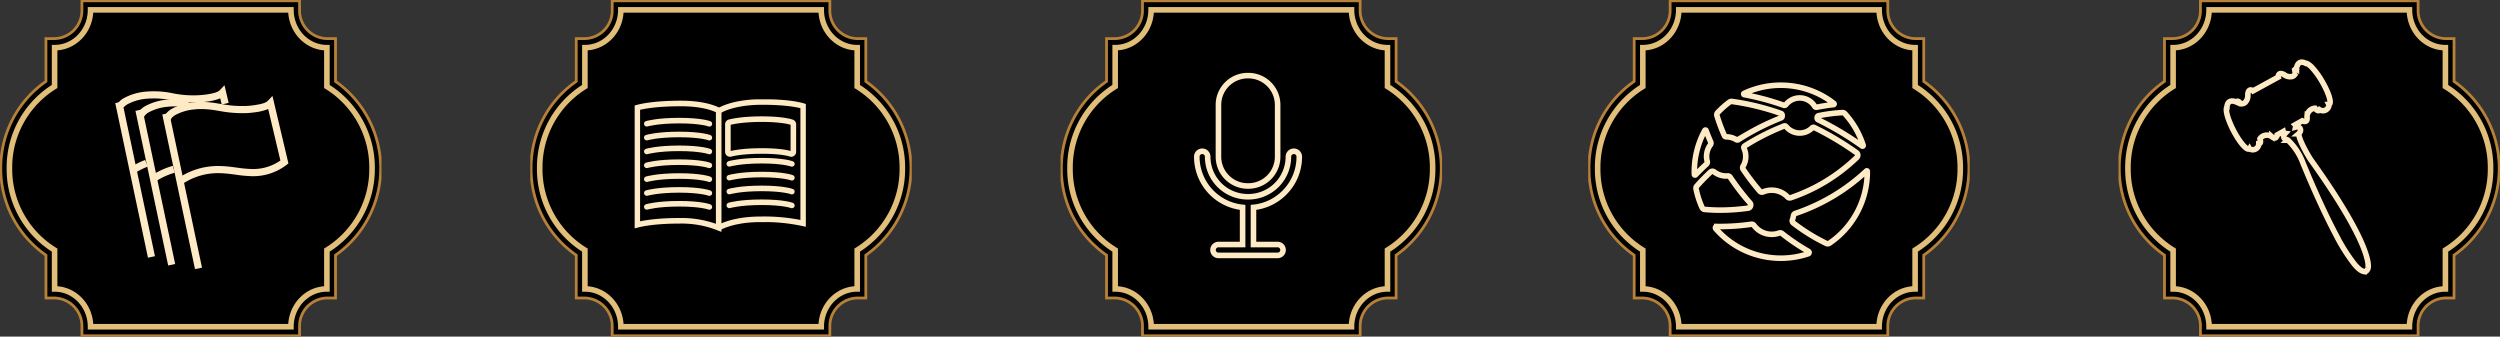 <svg xmlns="http://www.w3.org/2000/svg" xmlns:xlink="http://www.w3.org/1999/xlink" width="898.131" height="120.921" viewBox="0 0 898.131 120.921">
  <rect x="0" y="0" width="898.131" height="120.921" fill="#333333" stroke="none"/>
  <defs>
    <clipPath id="clip-path">
      <rect id="Rectangle_25616" data-name="Rectangle 25616" width="137.05" height="120.921" fill="none"/>
    </clipPath>
    <clipPath id="clip-path-2"/>
    <clipPath id="clip-path-8">
      <rect id="Rectangle_25617" data-name="Rectangle 25617" width="61.493" height="47.535" fill="none" stroke="#feebc6" stroke-width="1"/>
    </clipPath>
  </defs>
  <g id="_2024-highlights-badges" data-name="2024-highlights-badges" transform="translate(24817.002 7556.435)">
    <g id="Group_1638440" data-name="Group 1638440" transform="translate(-24817.002 -7556.435)">
      <g id="Group_1576700" data-name="Group 1576700" transform="translate(0 0)" clip-path="url(#clip-path)">
        <path id="Path_2452928" data-name="Path 2452928" d="M.5,60.675A37.732,37.732,0,0,1,16.723,29.458V14.078h3.1a10.09,10.09,0,0,0,9.819-10.32V.5h78.189V3.759a10.089,10.089,0,0,0,9.818,10.32h3.1v15.38a38.143,38.143,0,0,1,0,62.433v15.38h-3.1a10.09,10.09,0,0,0-9.819,10.32v3.259H29.644v-3.259a10.09,10.09,0,0,0-9.819-10.32h-3.1V91.891A37.732,37.732,0,0,1,.5,60.675" transform="translate(-0.214 -0.214)"/>
        <path id="Path_2452929" data-name="Path 2452929" d="M.5,60.675A37.732,37.732,0,0,1,16.723,29.458V14.078h3.1a10.09,10.09,0,0,0,9.819-10.32V.5h78.189V3.759a10.089,10.089,0,0,0,9.818,10.32h3.1v15.38a38.143,38.143,0,0,1,0,62.433v15.38h-3.1a10.09,10.09,0,0,0-9.819,10.32v3.259H29.644v-3.259a10.09,10.09,0,0,0-9.819-10.32h-3.1V91.891A37.732,37.732,0,0,1,.5,60.675Z" transform="translate(-0.214 -0.214)" fill="none" stroke="#b78138" stroke-miterlimit="10" stroke-width="1"/>
        <path id="Path_2452930" data-name="Path 2452930" d="M117.823,104.192V90.24a34.165,34.165,0,0,0,16.224-29.385,34.166,34.166,0,0,0-16.224-29.385V17.516c-7.135,0-12.919-6.078-12.919-13.577H32.916c0,7.5-5.784,13.577-12.919,13.577V31.469A34.164,34.164,0,0,0,3.772,60.854,34.162,34.162,0,0,0,20,90.239v13.953c7.135,0,12.919,6.079,12.919,13.578H104.9C104.9,110.271,110.688,104.192,117.823,104.192Z" transform="translate(-0.385 -0.393)" fill="none" stroke="#e1bf7a" stroke-miterlimit="10" stroke-width="2"/>
      </g>
    </g>
    <g id="Group_1638441" data-name="Group 1638441" transform="translate(-24626.494 -7556.435)">
      <g id="Group_1576700-2" data-name="Group 1576700" transform="translate(0 0)" clip-path="url(#clip-path)">
        <path id="Path_2452928-2" data-name="Path 2452928" d="M.5,60.675A37.732,37.732,0,0,1,16.723,29.458V14.078h3.1a10.09,10.09,0,0,0,9.819-10.32V.5h78.189V3.759a10.089,10.089,0,0,0,9.818,10.32h3.1v15.38a38.143,38.143,0,0,1,0,62.433v15.38h-3.1a10.09,10.09,0,0,0-9.819,10.32v3.259H29.644v-3.259a10.09,10.09,0,0,0-9.819-10.32h-3.1V91.891A37.732,37.732,0,0,1,.5,60.675" transform="translate(-0.214 -0.214)"/>
        <path id="Path_2452929-2" data-name="Path 2452929" d="M.5,60.675A37.732,37.732,0,0,1,16.723,29.458V14.078h3.1a10.09,10.09,0,0,0,9.819-10.32V.5h78.189V3.759a10.089,10.089,0,0,0,9.818,10.32h3.1v15.38a38.143,38.143,0,0,1,0,62.433v15.38h-3.1a10.09,10.09,0,0,0-9.819,10.32v3.259H29.644v-3.259a10.09,10.09,0,0,0-9.819-10.32h-3.1V91.891A37.732,37.732,0,0,1,.5,60.675Z" transform="translate(-0.214 -0.214)" fill="none" stroke="#b78138" stroke-miterlimit="10" stroke-width="1"/>
        <path id="Path_2452930-2" data-name="Path 2452930" d="M117.823,104.192V90.24a34.165,34.165,0,0,0,16.224-29.385,34.166,34.166,0,0,0-16.224-29.385V17.516c-7.135,0-12.919-6.078-12.919-13.577H32.916c0,7.5-5.784,13.577-12.919,13.577V31.469A34.164,34.164,0,0,0,3.772,60.854,34.162,34.162,0,0,0,20,90.239v13.953c7.135,0,12.919,6.079,12.919,13.578H104.9C104.9,110.271,110.688,104.192,117.823,104.192Z" transform="translate(-0.385 -0.393)" fill="none" stroke="#e1bf7a" stroke-miterlimit="10" stroke-width="2"/>
      </g>
    </g>
    <g id="Group_1638442" data-name="Group 1638442" transform="translate(-24435.986 -7556.435)">
      <g id="Group_1576700-3" data-name="Group 1576700" transform="translate(0 0)" clip-path="url(#clip-path)">
        <path id="Path_2452928-3" data-name="Path 2452928" d="M.5,60.675A37.732,37.732,0,0,1,16.723,29.458V14.078h3.1a10.09,10.09,0,0,0,9.819-10.32V.5h78.189V3.759a10.089,10.089,0,0,0,9.818,10.32h3.1v15.38a38.143,38.143,0,0,1,0,62.433v15.38h-3.1a10.09,10.09,0,0,0-9.819,10.32v3.259H29.644v-3.259a10.09,10.09,0,0,0-9.819-10.32h-3.1V91.891A37.732,37.732,0,0,1,.5,60.675" transform="translate(-0.214 -0.214)"/>
        <path id="Path_2452929-3" data-name="Path 2452929" d="M.5,60.675A37.732,37.732,0,0,1,16.723,29.458V14.078h3.1a10.09,10.09,0,0,0,9.819-10.32V.5h78.189V3.759a10.089,10.089,0,0,0,9.818,10.32h3.1v15.38a38.143,38.143,0,0,1,0,62.433v15.38h-3.1a10.09,10.09,0,0,0-9.819,10.32v3.259H29.644v-3.259a10.09,10.09,0,0,0-9.819-10.32h-3.1V91.891A37.732,37.732,0,0,1,.5,60.675Z" transform="translate(-0.214 -0.214)" fill="none" stroke="#b78138" stroke-miterlimit="10" stroke-width="1"/>
        <path id="Path_2452930-3" data-name="Path 2452930" d="M117.823,104.192V90.24a34.165,34.165,0,0,0,16.224-29.385,34.166,34.166,0,0,0-16.224-29.385V17.516c-7.135,0-12.919-6.078-12.919-13.577H32.916c0,7.5-5.784,13.577-12.919,13.577V31.469A34.164,34.164,0,0,0,3.772,60.854,34.162,34.162,0,0,0,20,90.239v13.953c7.135,0,12.919,6.079,12.919,13.578H104.9C104.9,110.271,110.688,104.192,117.823,104.192Z" transform="translate(-0.385 -0.393)" fill="none" stroke="#e1bf7a" stroke-miterlimit="10" stroke-width="2"/>
      </g>
    </g>
    <g id="Group_1638443" data-name="Group 1638443" transform="translate(-24246.428 -7556.435)">
      <g id="Group_1576700-4" data-name="Group 1576700" transform="translate(0 0)" clip-path="url(#clip-path)">
        <path id="Path_2452928-4" data-name="Path 2452928" d="M.5,60.675A37.732,37.732,0,0,1,16.723,29.458V14.078h3.1a10.09,10.09,0,0,0,9.819-10.32V.5h78.189V3.759a10.089,10.089,0,0,0,9.818,10.32h3.1v15.38a38.143,38.143,0,0,1,0,62.433v15.38h-3.1a10.09,10.09,0,0,0-9.819,10.32v3.259H29.644v-3.259a10.09,10.09,0,0,0-9.819-10.32h-3.1V91.891A37.732,37.732,0,0,1,.5,60.675" transform="translate(-0.214 -0.214)"/>
        <path id="Path_2452929-4" data-name="Path 2452929" d="M.5,60.675A37.732,37.732,0,0,1,16.723,29.458V14.078h3.1a10.09,10.09,0,0,0,9.819-10.32V.5h78.189V3.759a10.089,10.089,0,0,0,9.818,10.32h3.1v15.38a38.143,38.143,0,0,1,0,62.433v15.38h-3.1a10.09,10.09,0,0,0-9.819,10.32v3.259H29.644v-3.259a10.09,10.09,0,0,0-9.819-10.32h-3.1V91.891A37.732,37.732,0,0,1,.5,60.675Z" transform="translate(-0.214 -0.214)" fill="none" stroke="#b78138" stroke-miterlimit="10" stroke-width="1"/>
        <path id="Path_2452930-4" data-name="Path 2452930" d="M117.823,104.192V90.24a34.165,34.165,0,0,0,16.224-29.385,34.166,34.166,0,0,0-16.224-29.385V17.516c-7.135,0-12.919-6.078-12.919-13.577H32.916c0,7.5-5.784,13.577-12.919,13.577V31.469A34.164,34.164,0,0,0,3.772,60.854,34.162,34.162,0,0,0,20,90.239v13.953c7.135,0,12.919,6.079,12.919,13.578H104.9C104.9,110.271,110.688,104.192,117.823,104.192Z" transform="translate(-0.385 -0.393)" fill="none" stroke="#e1bf7a" stroke-miterlimit="10" stroke-width="2"/>
      </g>
    </g>
    <g id="Group_1638444" data-name="Group 1638444" transform="translate(-24055.92 -7556.435)">
      <g id="Group_1576700-5" data-name="Group 1576700" transform="translate(0 0)" clip-path="url(#clip-path)">
        <path id="Path_2452928-5" data-name="Path 2452928" d="M.5,60.675A37.732,37.732,0,0,1,16.723,29.458V14.078h3.1a10.09,10.09,0,0,0,9.819-10.32V.5h78.189V3.759a10.089,10.089,0,0,0,9.818,10.32h3.1v15.38a38.143,38.143,0,0,1,0,62.433v15.38h-3.1a10.09,10.09,0,0,0-9.819,10.32v3.259H29.644v-3.259a10.09,10.09,0,0,0-9.819-10.32h-3.1V91.891A37.732,37.732,0,0,1,.5,60.675" transform="translate(-0.214 -0.214)"/>
        <path id="Path_2452929-5" data-name="Path 2452929" d="M.5,60.675A37.732,37.732,0,0,1,16.723,29.458V14.078h3.1a10.09,10.09,0,0,0,9.819-10.32V.5h78.189V3.759a10.089,10.089,0,0,0,9.818,10.32h3.1v15.38a38.143,38.143,0,0,1,0,62.433v15.38h-3.1a10.09,10.09,0,0,0-9.819,10.32v3.259H29.644v-3.259a10.09,10.09,0,0,0-9.819-10.32h-3.1V91.891A37.732,37.732,0,0,1,.5,60.675Z" transform="translate(-0.214 -0.214)" fill="none" stroke="#b78138" stroke-miterlimit="10" stroke-width="1"/>
        <path id="Path_2452930-5" data-name="Path 2452930" d="M117.823,104.192V90.24a34.165,34.165,0,0,0,16.224-29.385,34.166,34.166,0,0,0-16.224-29.385V17.516c-7.135,0-12.919-6.078-12.919-13.577H32.916c0,7.5-5.784,13.577-12.919,13.577V31.469A34.164,34.164,0,0,0,3.772,60.854,34.162,34.162,0,0,0,20,90.239v13.953c7.135,0,12.919,6.079,12.919,13.578H104.9C104.9,110.271,110.688,104.192,117.823,104.192Z" transform="translate(-0.385 -0.393)" fill="none" stroke="#e1bf7a" stroke-miterlimit="10" stroke-width="2"/>
      </g>
    </g>
    <g id="Group_1638445" data-name="Group 1638445" transform="translate(-24387.047 -7529.268)">
      <path id="Path_76481" data-name="Path 76481" d="M934.86,431.546h.213A10.525,10.525,0,0,0,945.6,421.021v-18.6a10.525,10.525,0,0,0-10.525-10.525h-.213a10.525,10.525,0,0,0-10.525,10.525v18.6a10.524,10.524,0,0,0,10.525,10.525" transform="translate(-916.56 -391.895)" fill="none" stroke="#feebc6" stroke-width="2"/>
      <path id="Path_76482" data-name="Path 76482" d="M939.153,464.926a18.182,18.182,0,0,0,5.36-12.94,1.953,1.953,0,0,0-3.906,0,14.395,14.395,0,0,1-14.394,14.394H926a14.394,14.394,0,0,1-14.394-14.394,1.953,1.953,0,0,0-3.906,0,18.3,18.3,0,0,0,16.453,18.208v13.349h-8.678a1.953,1.953,0,1,0,0,3.906h21.262a1.953,1.953,0,1,0,0-3.906h-8.679V470.194a18.165,18.165,0,0,0,11.094-5.268" transform="translate(-907.7 -422.86)" fill="none" stroke="#feebc6" stroke-width="2"/>
    </g>
    <g id="Group_1638446" data-name="Group 1638446" transform="translate(-24208.311 -7525.82)">
      <path id="Path_84685" data-name="Path 84685" d="M1028.947-429.332a6.291,6.291,0,0,1,5.377,3.023.688.688,0,0,0,.723.317q3.06-.62,6.054-.94a.24.24,0,0,0,.2-.172.239.239,0,0,0-.083-.254,30.921,30.921,0,0,0-19.073-6.546,30.946,30.946,0,0,0-13.192,2.938.24.24,0,0,0-.135.247.239.239,0,0,0,.194.2,95.259,95.259,0,0,1,14.207,3.818.69.69,0,0,0,.769-.225A6.283,6.283,0,0,1,1028.947-429.332Z" transform="translate(-991.077 433.904)" fill="none" stroke="#feebc6" stroke-width="2"/>
      <path id="Path_84686" data-name="Path 84686" d="M994.439-404.656a1.011,1.011,0,0,0,.294-1.006,6.927,6.927,0,0,1-.235-1.778,6.988,6.988,0,0,1,1.376-4.169,1.013,1.013,0,0,0,.113-1.008q-.91-2.069-1.675-4.139a.239.239,0,0,0-.207-.155.24.24,0,0,0-.227.124,30.886,30.886,0,0,0-3.778,14.84c0,.325.006.648.015.97a.238.238,0,0,0,.154.216.24.24,0,0,0,.259-.059Q992.378-402.772,994.439-404.656Z" transform="translate(-990.1 433.017)" fill="none" stroke="#feebc6" stroke-width="2"/>
      <path id="Path_84687" data-name="Path 84687" d="M1018.31-377.584a7.911,7.911,0,0,1-6.372-3.221,1.009,1.009,0,0,0-.956-.4,78.187,78.187,0,0,1-11.124.808q-.635,0-1.265-.012a.484.484,0,0,0-.446.279.484.484,0,0,0,.075.52,30.988,30.988,0,0,0,23.37,10.6,31,31,0,0,0,9.829-1.589.483.483,0,0,0,.327-.41.484.484,0,0,0-.243-.465,74.612,74.612,0,0,1-9.517-6.428,1.013,1.013,0,0,0-.973-.157A7.873,7.873,0,0,1,1018.31-377.584Z" transform="translate(-990.518 431.153)" fill="none" stroke="#feebc6" stroke-width="2"/>
      <path id="Path_84688" data-name="Path 84688" d="M1040.478-419.18a112.834,112.834,0,0,1,12.343,7.676.237.237,0,0,0,.279,0,.238.238,0,0,0,.087-.265,31.019,31.019,0,0,0-6.581-11.391,1.132,1.132,0,0,0-.9-.37,59.953,59.953,0,0,0-8.494,1.108.688.688,0,0,0-.549.608c0,.055-.011.111-.018.167a.687.687,0,0,0,.378.7C1038.178-420.379,1039.334-419.795,1040.478-419.18Z" transform="translate(-992.529 433.363)" fill="none" stroke="#feebc6" stroke-width="2"/>
      <path id="Path_84689" data-name="Path 84689" d="M1005.644-414.008a.691.691,0,0,0,.732-.008c1.054-.678,2.126-1.343,3.227-1.983a88.3,88.3,0,0,1,12.073-5.845.689.689,0,0,0,.436-.665c0-.065,0-.132,0-.2,0-.027,0-.054,0-.081a.688.688,0,0,0-.461-.662,88.879,88.879,0,0,0-17.62-4.3,1.13,1.13,0,0,0-.818.209,31.175,31.175,0,0,0-4.287,3.806,1.132,1.132,0,0,0-.256,1.1,64.51,64.51,0,0,0,2.689,7.191.667.667,0,0,0,.612.4h.01A6.994,6.994,0,0,1,1005.644-414.008Z" transform="translate(-990.545 433.583)" fill="none" stroke="#feebc6" stroke-width="2"/>
      <path id="Path_84690" data-name="Path 84690" d="M1034.174-417.9a.688.688,0,0,0-.79.131,6.287,6.287,0,0,1-4.458,1.85,6.286,6.286,0,0,1-4.882-2.319.688.688,0,0,0-.784-.2,85.152,85.152,0,0,0-11.58,5.615c-.858.5-1.694,1.012-2.522,1.535a.685.685,0,0,0-.258.866,6.969,6.969,0,0,1,.628,2.9,6.973,6.973,0,0,1-.97,3.557,1.01,1.01,0,0,0,.034,1.08c1.547,2.286,3.232,4.552,5.074,6.768q.455.547.921,1.087a1.009,1.009,0,0,0,1.16.269,7.9,7.9,0,0,1,3.1-.629,7.9,7.9,0,0,1,5.745,2.466,1.013,1.013,0,0,0,1.07.256,63.473,63.473,0,0,0,23.786-14.5,1.129,1.129,0,0,0,.325-.893,1.128,1.128,0,0,0-.47-.826,110.224,110.224,0,0,0-11.768-7.289C1036.42-416.773,1035.3-417.344,1034.174-417.9Z" transform="translate(-991.056 433.099)" fill="none" stroke="#feebc6" stroke-width="2"/>
      <path id="Path_84691" data-name="Path 84691" d="M1008.552-391.745a90.379,90.379,0,0,1-5.547-7.424,1.01,1.01,0,0,0-.923-.445c-.169.013-.339.022-.513.022a6.993,6.993,0,0,1-4.314-1.48,1.011,1.011,0,0,0-1.308.057c-1.772,1.647-3.417,3.341-4.934,5.06a1.131,1.131,0,0,0-.261.971,30.824,30.824,0,0,0,2.18,6.755,1.132,1.132,0,0,0,.931.657c1.824.158,3.694.243,5.608.243a72.251,72.251,0,0,0,10-.712,1.011,1.011,0,0,0,.829-.715c.015-.052.031-.1.047-.155a1.01,1.01,0,0,0-.206-.973C1009.608-390.5,1009.076-391.113,1008.552-391.745Z" transform="translate(-990.133 432.201)" fill="none" stroke="#feebc6" stroke-width="2"/>
      <path id="Path_84692" data-name="Path 84692" d="M1054.181-401.141c0-.048,0-.095,0-.143a.174.174,0,0,0-.11-.16.17.17,0,0,0-.193.037,70.105,70.105,0,0,1-25.553,15.267,1.015,1.015,0,0,0-.666.8,7.661,7.661,0,0,1-.383,1.486,1.009,1.009,0,0,0,.335,1.148,66.506,66.506,0,0,0,11.855,7.341,1.136,1.136,0,0,0,1.124-.088A31.028,31.028,0,0,0,1054.181-401.141Z" transform="translate(-992.037 432.21)" fill="none" stroke="#feebc6" stroke-width="2"/>
    </g>
    <path id="Path_2512612" data-name="Path 2512612" d="M77.724,34.489c-.029-.061-1.2-2.34-10.42-5.253-1.583-.5-3.4-1.018-5.494-1.546-1.886-.477-3.991-.962-6.346-1.451-3.763-.781-8.158-1.568-13.286-2.338q-3.413-.513-7.269-1.013s-7.224-1.366-9.523-3.156a2.073,2.073,0,0,0-.233-1.035,1.237,1.237,0,0,0-.788-.637,1.165,1.165,0,0,0-.962.24,1.894,1.894,0,0,0-.5.587,1,1,0,0,0-.58-.415,1.021,1.021,0,0,0-.144-.008l.695-2.853c1.563-.657.981-1.466.554-1.854a2.363,2.363,0,0,0-.294-.23c-.025-.025-.05-.049-.073-.073h.006a.076.076,0,0,1-.024-.017,3.072,3.072,0,0,1-.334-4.258c.3.031,1.418.1,1.566-.5a.509.509,0,0,0,.017-.346h0a2.178,2.178,0,0,0,1.058-3.506,2.377,2.377,0,0,0-.144-.2l-.071-.019a.19.19,0,0,0,.025-.218.408.408,0,0,0,0-.052.824.824,0,0,0-.182-.41,2.094,2.094,0,0,0-.3-.313C23.617,2.68,20.905,1.58,17.6.815L17.437.777,17.289.744A28.5,28.5,0,0,0,11.419,0,7.549,7.549,0,0,0,9.4.216,2.085,2.085,0,0,0,9,.375C8.971.39,8.945.4,8.921.419L8.877.409A.5.5,0,0,0,8.652.62C5.87,1.6,7.151,3.608,7.638,4.231c.086.11.146.177.158.188-.189.041-.192.338-.192.338H7.61c-.037.261.142.63,1.157.96a2.234,2.234,0,0,1,.023,1.649,3.562,3.562,0,0,1-2.356,1.7.907.907,0,0,0-.409.114c-1.918.773-.7,1.969-.513,2.059L2.959,21.217l-.027,0c-.21-.009-1.834.478-.485,2.066a.951.951,0,0,0,.309.3,3.632,3.632,0,0,1,1.31,2.62,2.214,2.214,0,0,1-.774,1.449c-1.05-.187-1.378.057-1.464.3h0s-.134.264.015.389c-.014.006-.1.036-.224.093-.716.323-2.767,1.5-.75,3.676a.5.5,0,0,0,.1.295l.044.011c.014.024.031.05.048.074a2.051,2.051,0,0,0,.28.329c1.044,1.02,3.831,2.309,7.234,3.256l.145.041.162.043c3.278.882,6.181,1.186,7.548.86a2.064,2.064,0,0,0,.406-.138.794.794,0,0,0,.349-.278c.009-.014.017-.028.025-.043a.192.192,0,0,0,.077-.206l.071.018s.087-.037.22-.112a2.177,2.177,0,0,0,.664-3.6h0a.5.5,0,0,0,.143-.313c.144-.607-.877-1.07-1.157-1.184a3.044,3.044,0,0,1,2.24-3.615l.028-.006-.006,0,.1-.028a2.358,2.358,0,0,0,.366-.066c.534-.137,1.371-.551.474-1.753l.584-2.4a.9.9,0,0,0,.172.083A.944.944,0,0,0,22,23.19a2.007,2.007,0,0,0,.219.789,1.215,1.215,0,0,0,.781.635,1.178,1.178,0,0,0,.97-.238,1.907,1.907,0,0,0,.513-.609l-.016.359a21.765,21.765,0,0,1,9.681,1.653s.921.355,2.5.939c.617.228,1.333.491,2.133.782.934.339,1.982.716,3.118,1.118,5.342,1.889,12.653,4.34,19.315,6.117A64.2,64.2,0,0,0,73.42,37.053c1.96.091,3.434-.119,4.2-.737a.935.935,0,0,0,.4-.922,2.449,2.449,0,0,0-.288-.905" transform="translate(-23994.082 -7540.42) rotate(47)" fill="none" stroke="#feebc6" stroke-width="2" fill-rule="evenodd"/>
    <g id="Group_1638447" data-name="Group 1638447" transform="translate(-24588.998 -7520.741)">
      <g id="Group_1576706" data-name="Group 1576706" transform="translate(0 0)" clip-path="url(#clip-path-8)">
        <path id="Path_2452931" data-name="Path 2452931" d="M1,3.06V45.154c1.946-.5,6.714-1.442,14.989-1.442a36.226,36.226,0,0,1,14.246,2.512V4.367a.763.763,0,0,1,.06-.259C28.411,3.114,24.253,1.563,16.6,1.563,7.279,1.563,2.476,2.65,1,3.06Z" transform="translate(-0.052 -0.081)" fill="none" stroke="#feebc6" stroke-linecap="round" stroke-width="2"/>
        <path id="Path_2452932" data-name="Path 2452932" d="M4.6,9.186h0c.156-.046,3.913-1.131,11.639-1.131,7.758,0,10.71,1.1,10.836,1.151" transform="translate(-0.24 -0.42)" fill="none" stroke="#feebc6" stroke-linecap="round" stroke-width="2"/>
        <path id="Path_2452933" data-name="Path 2452933" d="M4.6,14.438h0c.156-.046,3.913-1.131,11.639-1.131,7.758,0,10.71,1.1,10.836,1.151" transform="translate(-0.24 -0.694)" fill="none" stroke="#feebc6" stroke-linecap="round" stroke-width="2"/>
        <path id="Path_2452934" data-name="Path 2452934" d="M4.6,19.689h0c.156-.046,3.913-1.131,11.639-1.131,7.758,0,10.71,1.1,10.836,1.151" transform="translate(-0.24 -0.969)" fill="none" stroke="#feebc6" stroke-linecap="round" stroke-width="2"/>
        <path id="Path_2452935" data-name="Path 2452935" d="M4.6,24.941h0c.156-.046,3.913-1.131,11.639-1.131,7.758,0,10.71,1.1,10.836,1.151" transform="translate(-0.24 -1.243)" fill="none" stroke="#feebc6" stroke-linecap="round" stroke-width="2"/>
        <path id="Path_2452936" data-name="Path 2452936" d="M4.6,40.7h0c.156-.046,3.913-1.131,11.639-1.131,7.758,0,10.71,1.1,10.836,1.151" transform="translate(-0.24 -2.065)" fill="none" stroke="#feebc6" stroke-linecap="round" stroke-width="2"/>
        <path id="Path_2452937" data-name="Path 2452937" d="M4.6,30.193h0c.156-.046,3.913-1.131,11.639-1.131,7.758,0,10.71,1.1,10.836,1.151" transform="translate(-0.24 -1.517)" fill="none" stroke="#feebc6" stroke-linecap="round" stroke-width="2"/>
        <path id="Path_2452938" data-name="Path 2452938" d="M4.6,35.445h0c.156-.046,3.913-1.131,11.639-1.131,7.758,0,10.71,1.1,10.836,1.151" transform="translate(-0.24 -1.791)" fill="none" stroke="#feebc6" stroke-linecap="round" stroke-width="2"/>
        <path id="Path_2452939" data-name="Path 2452939" d="M31.875,46.135c.1-.054.215-.11.33-.166.229-.115.487-.233.77-.357,2.464-1.081,6.964-2.464,13.89-2.464A65.945,65.945,0,0,1,62.21,44.6V2.469C60.914,2.06,56.675,1,47.476,1,39.632,1,35.032,2.633,32.941,3.64c-.3.144-.538.271-.736.379-.128.071-.242.138-.33.19m26.8,14.705a.772.772,0,0,1-.77.77.749.749,0,0,1-.284-.056c-.064-.025-2.749-1.03-10.272-1.03-7.657,0-11.161,1.043-11.2,1.052a.769.769,0,0,1-.994-.735v-9.9a.769.769,0,0,1,.554-.738c.156-.045,3.912-1.116,11.637-1.116,7.755,0,10.71,1.089,10.833,1.137a.768.768,0,0,1,.5.718Z" transform="translate(-1.664 -0.052)" fill="none" stroke="#feebc6" stroke-linecap="round" stroke-width="2"/>
        <path id="Path_2452940" data-name="Path 2452940" d="M35.879,24.379h0c.156-.046,3.913-1.131,11.639-1.131,7.758,0,10.71,1.1,10.836,1.151" transform="translate(-1.873 -1.213)" fill="none" stroke="#feebc6" stroke-linecap="round" stroke-width="2"/>
        <path id="Path_2452941" data-name="Path 2452941" d="M35.879,40.134h0C36.035,40.087,39.792,39,47.518,39c7.758,0,10.71,1.1,10.836,1.151" transform="translate(-1.873 -2.036)" fill="none" stroke="#feebc6" stroke-linecap="round" stroke-width="2"/>
        <path id="Path_2452942" data-name="Path 2452942" d="M35.879,29.631h0c.156-.046,3.913-1.131,11.639-1.131,7.758,0,10.71,1.1,10.836,1.151" transform="translate(-1.873 -1.488)" fill="none" stroke="#feebc6" stroke-linecap="round" stroke-width="2"/>
        <path id="Path_2452943" data-name="Path 2452943" d="M35.879,34.882h0c.156-.046,3.913-1.131,11.639-1.131,7.758,0,10.71,1.1,10.836,1.151" transform="translate(-1.873 -1.762)" fill="none" stroke="#feebc6" stroke-linecap="round" stroke-width="2"/>
      </g>
    </g>
    <g id="Group_1638452" data-name="Group 1638452" transform="translate(3.336 3.542)">
      <path id="Path_2452945" data-name="Path 2452945" d="M3.146,8,1.016,6.568A7.1,7.1,0,0,1,3.409,4.55a20.05,20.05,0,0,1,7.421-2.219l.042,0a33.228,33.228,0,0,1,9.948.564,36.166,36.166,0,0,0,11.792.474c2.118-.308,4.261-.687,5.144-1.625L39.391,0l1.5,6.346-2.5.59-.525-2.222a18.447,18.447,0,0,1-4.886,1.19,38.362,38.362,0,0,1-12.6-.485l-.061-.011a30.661,30.661,0,0,0-9.187-.529,17.4,17.4,0,0,0-6.418,1.88A4.99,4.99,0,0,0,3.146,8Z" transform="translate(-24779.084 -7529.364)" fill="#feebc6"/>
      <path id="Path_2452946" data-name="Path 2452946" d="M8.108,36.017l-1.36-2.178a29.384,29.384,0,0,1,4.966-2.481l.925,2.4A26.81,26.81,0,0,0,8.108,36.017Z" transform="translate(-24779.908 -7533.879)" fill="#feebc6"/>
      <path id="Path_2452947" data-name="Path 2452947" d="M17.056,39.251,15.685,37.08a27.875,27.875,0,0,1,7.25-3.244l.7,2.47A25.308,25.308,0,0,0,17.056,39.251Z" transform="translate(-24781.195 -7534.236)" fill="#feebc6"/>
      <path id="Path_2452948" data-name="Path 2452948" d="M11.357,12.657,9.23,11.218l.627-.926a7.127,7.127,0,0,1,2.392-2.016,20.048,20.048,0,0,1,7.42-2.219l.023,0a28.736,28.736,0,0,1,8.162.28L27.4,8.862a26.168,26.168,0,0,0-7.421-.256,17.383,17.383,0,0,0-6.435,1.886,4.98,4.98,0,0,0-1.562,1.239Z" transform="translate(-24780.266 -7530.211)" fill="#feebc6"/>
      <path id="Path_2452949" data-name="Path 2452949" d="M27.325,35.969l-1.4-2.15a25.4,25.4,0,0,1,14.242-4.147c.881.008,1.787.054,2.766.141,1.235.111,2.4.262,3.694.434l.031,0a42.643,42.643,0,0,0,5.688.514A17.129,17.129,0,0,0,62.268,27.7L57.887,9.2A18.422,18.422,0,0,1,53,10.388c-.957.141-1.921.231-3.032.286h-.026A44.055,44.055,0,0,1,40.379,9.9l-.9-.145-.2-.032a31.816,31.816,0,0,0-6.481-.494c-.625.029-1.141.072-1.621.133a17.423,17.423,0,0,0-6.437,1.883,4.994,4.994,0,0,0-1.57,1.242l-.629.928-2.125-1.441.627-.925a7.1,7.1,0,0,1,2.391-2.015,20.051,20.051,0,0,1,7.42-2.219c.553-.07,1.137-.118,1.838-.151h.025a34.389,34.389,0,0,1,7.006.531l.162.026q.464.074.933.15l.035.006a41.485,41.485,0,0,0,9.009.733c1.021-.05,1.9-.133,2.773-.261,2.121-.308,4.263-.686,5.145-1.624l1.635-1.74L65.154,28.74l-.656.506a19.618,19.618,0,0,1-12.19,4.089h-.016a45.218,45.218,0,0,1-6.025-.543c-1.254-.167-2.388-.314-3.566-.42-.909-.08-1.749-.123-2.566-.131A22.846,22.846,0,0,0,27.325,35.969Z" transform="translate(-24781.875 -7530.01)" fill="#feebc6"/>
      <path id="Line_30" data-name="Line 30" d="M10.286,55.774-1.468.221,1.045-.31,12.8,55.243Z" transform="translate(-24760.568 -7519.063)" fill="#feebc6"/>
      <path id="Line_31" data-name="Line 31" d="M10.286,55.774-1.468.221,1.045-.31,12.8,55.243Z" transform="translate(-24770.209 -7520.375)" fill="#feebc6"/>
      <path id="Line_32" data-name="Line 32" d="M10.286,55.774-1.468.221,1.045-.31,12.8,55.243Z" transform="translate(-24777.469 -7523.175)" fill="#feebc6"/>
    </g>
  </g>
</svg>
